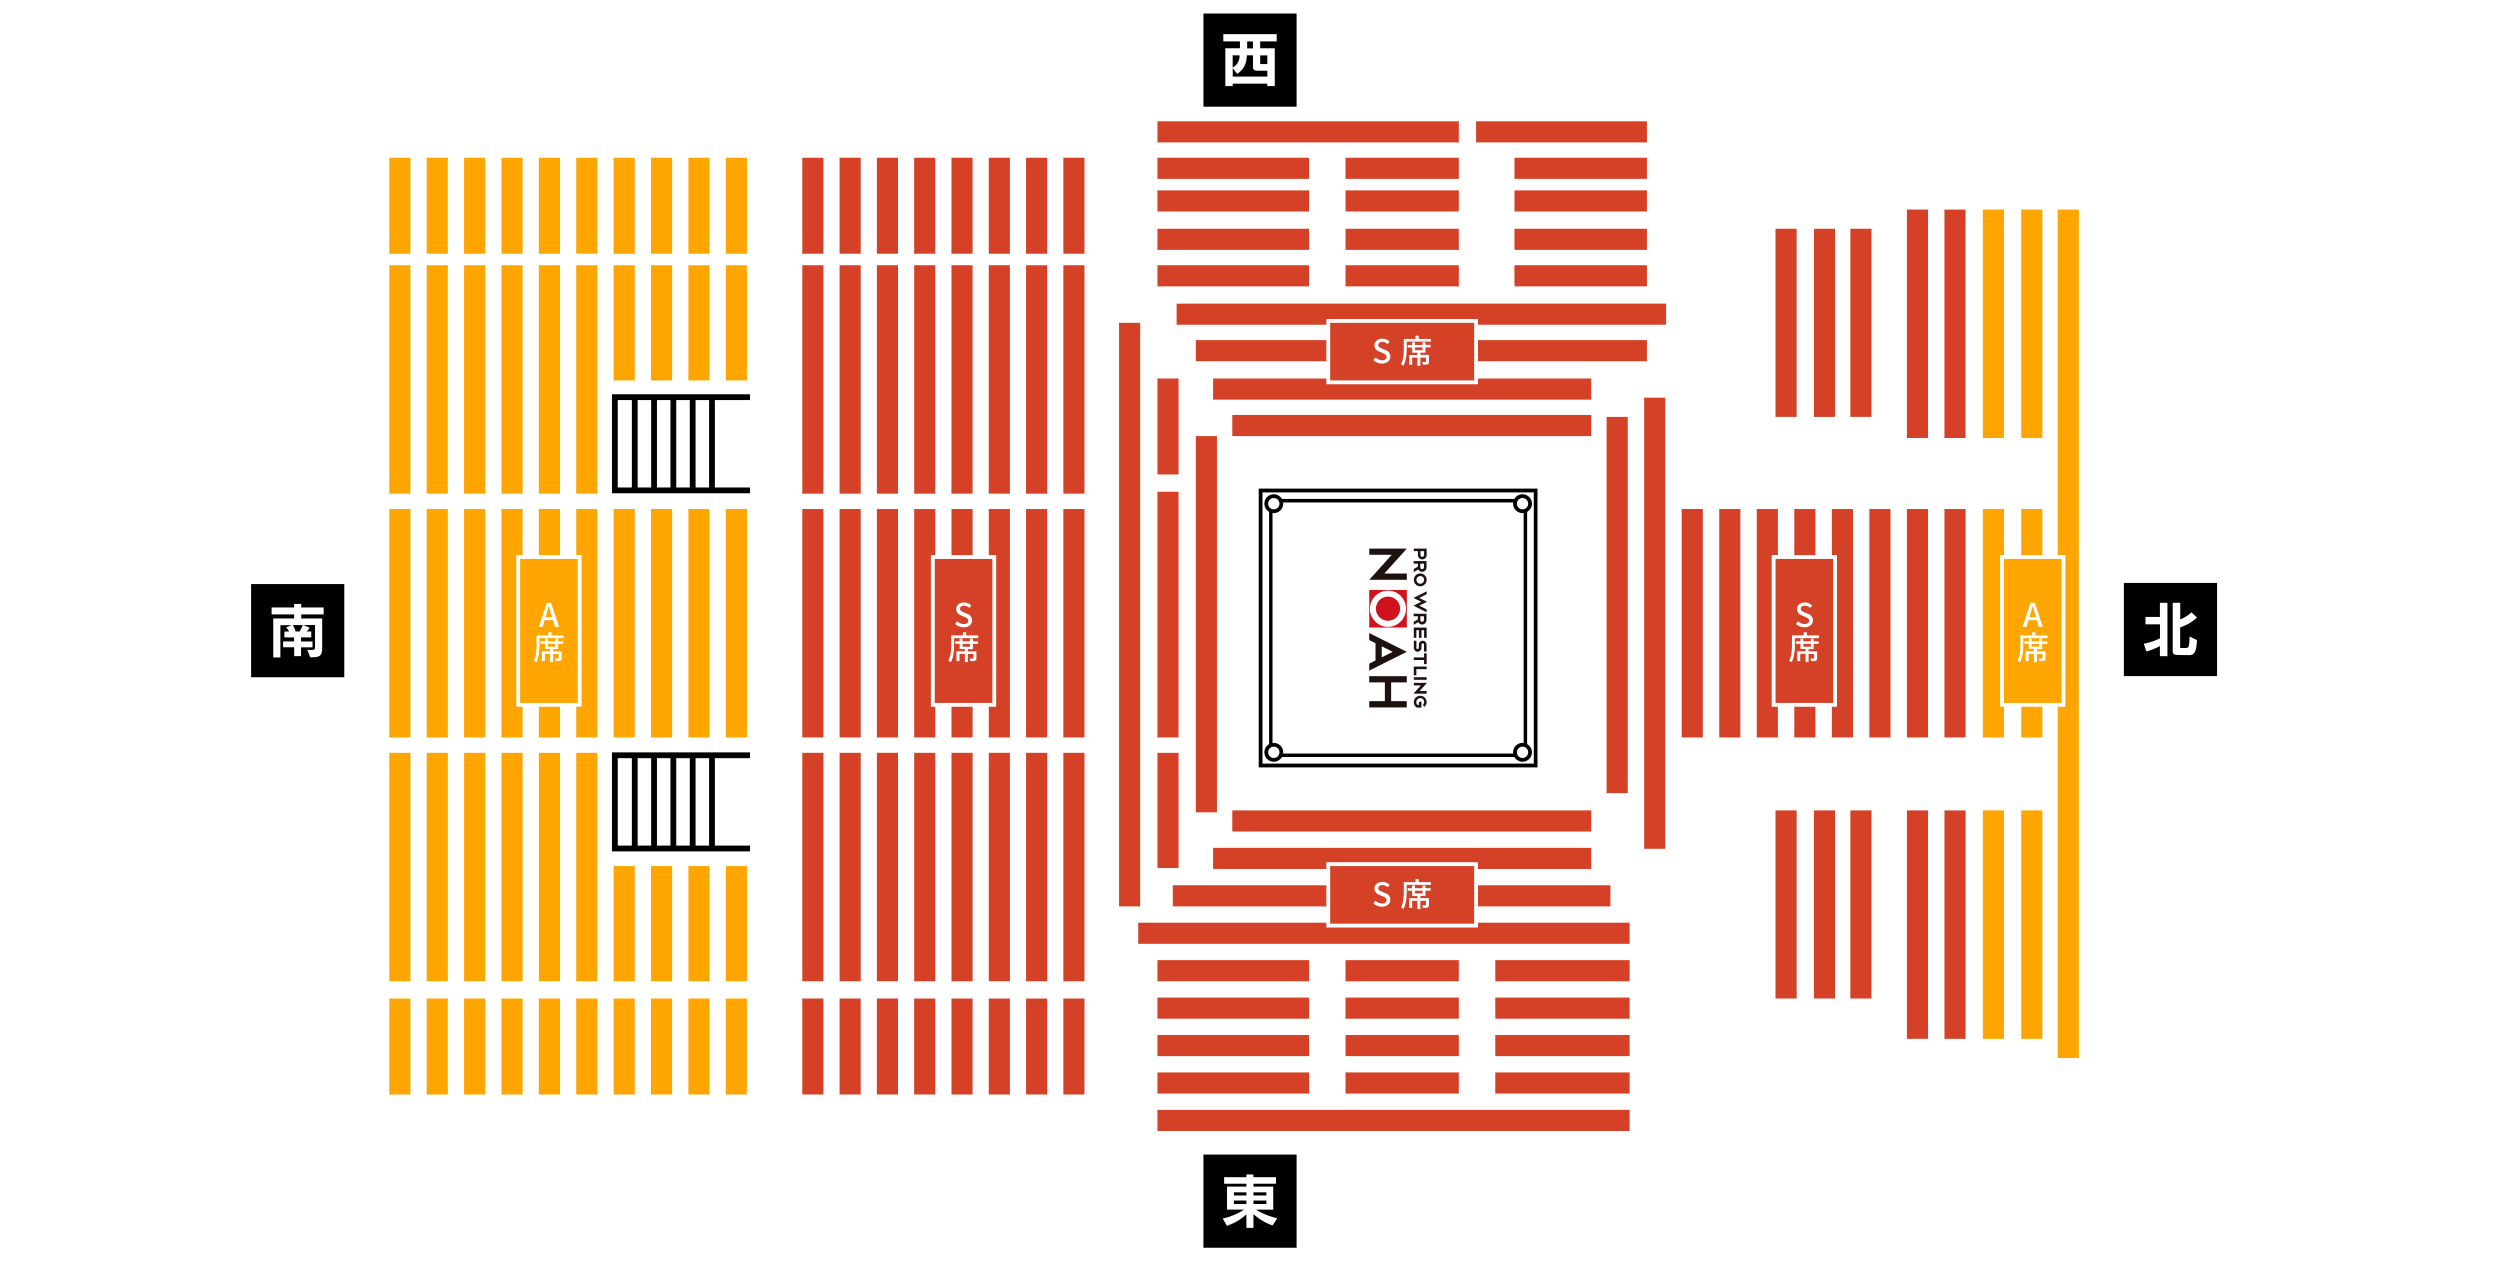 <svg xmlns="http://www.w3.org/2000/svg" viewBox="0 0 1110 560"><defs><style>.cls-1{fill:#fff;}.cls-2{fill:#1e1210;}.cls-3{fill:#cf121b;}.cls-4{fill:#d44127;}.cls-5{fill:orange;}.cls-6,.cls-7{fill:none;stroke-miterlimit:10;}.cls-6{stroke:#fff;stroke-width:3.41px;}.cls-7{stroke:#000;stroke-width:2.57px;}</style></defs><g id="レイヤー_3" data-name="レイヤー 3"><rect class="cls-1" width="1110" height="560"/></g><g id="レイヤー_2" data-name="レイヤー 2"><rect x="534.32" y="512.63" width="41.37" height="41.37"/><path class="cls-1" d="M565,544.11a25.33,25.33,0,0,1-8.47-5.06v6.11H553.4v-6a23.32,23.32,0,0,1-8.67,5.08L542.89,541a26.25,26.25,0,0,0,9.48-3.95h-7.58V526.84h8.61v-1.26h-9.88v-2.9h9.88v-1.21h3.13v1.21h10v2.9h-10v1.26h8.79v10.24h-7.71a32.69,32.69,0,0,0,9.5,3.84Zm-11.6-14.72h-5.53v1.4h5.53Zm0,3.64h-5.53v1.55h5.53Zm8.87-3.64h-5.74v1.4h5.74Zm0,3.64h-5.74v1.55h5.74Z"/><rect x="943" y="258.82" width="41.37" height="41.37"/><path class="cls-1" d="M959,291.35v-4.48a31.72,31.72,0,0,1-6,2.4l-1.16-3.45a28.94,28.94,0,0,0,7.19-2.4v-6.21H952.6v-3.29H959v-6.27h3.34v23.7Zm8.21-.53c-1.69,0-2.53-.26-2.53-1.74V267.65h3.34V275a16.4,16.4,0,0,0,5-3.11l2.45,2.29a20.41,20.41,0,0,1-7.48,4.4v8.79c0,.34.21.34.5.34h1.77c1.6,0,1.74-.39,1.92-5.13l3.29,1.63c-.37,5.92-1.32,6.66-3.79,6.66Z"/><rect x="111.49" y="259.32" width="41.37" height="41.37"/><path class="cls-1" d="M136.46,288.58h1c2.34,0,2.4-.08,2.4-1.55v-9.5h-5.22l2.82,1.15a7.44,7.44,0,0,1-1.26,1.69h2V283h-4.53v1.82h5.08v2.61h-5.08v3.89h-3.06V287.4H125.7v-2.61h4.89V283h-4.31v-2.6h2.1a8.2,8.2,0,0,0-1.37-1.82l2.58-1h-5.1v14.32h-3.16V274.6h9.26v-1.81h-10v-3.08h10v-1.56h3.16v1.56h9.95v3.08h-9.95v1.81h9.3v11.74c0,4.66-.22,5.51-5.3,5.51ZM130,277.53a16.26,16.26,0,0,1,1.27,2.84H133a15.4,15.4,0,0,0,1.45-2.84Z"/><rect x="534.32" y="6" width="41.37" height="41.37"/><path class="cls-1" d="M562.69,38.21V37.16H547.31v1.05h-3.26V21.42h6.48V18.37h-7.38V15.15h23.7v3.22h-7.32v3.07H566V38.21ZM547.31,24.55V30a5.85,5.85,0,0,0,3.06-5.4Zm15.38,6.87h-3.85c-1.68,0-2.52-.26-2.52-1.73V24.58h-2.71c-.19,3.52-1.08,6-4.27,8.24l-2-2.53V34h15.38Zm-6.37-13h-2.58v3.07h2.58Zm6.37,6.18h-3.16V28.1c0,.35.05.35.5.35h2.66Z"/><path d="M681,218.62V339.05H560.55V218.62H681m1.67-1.68H558.87V340.72H682.65V216.94Z"/><rect class="cls-1" x="564.25" y="222.32" width="113.03" height="113.03"/><path d="M676.5,223.09V334.57H565V223.09H676.5m1.55-1.55H563.47V336.12H678.05V221.54Z"/><circle class="cls-1" cx="565.57" cy="223.63" r="3.35"/><path d="M565.57,221.12a2.51,2.51,0,1,1-2.51,2.51,2.51,2.51,0,0,1,2.51-2.51m0-1.67a4.18,4.18,0,1,0,4.18,4.18,4.19,4.19,0,0,0-4.18-4.18Z"/><circle class="cls-1" cx="565.57" cy="334.03" r="3.35"/><path d="M565.57,331.52a2.51,2.51,0,1,1-2.51,2.51,2.51,2.51,0,0,1,2.51-2.51m0-1.67a4.18,4.18,0,1,0,4.18,4.18,4.19,4.19,0,0,0-4.18-4.18Z"/><circle class="cls-1" cx="675.96" cy="334.03" r="3.35"/><path d="M676,331.52a2.51,2.51,0,1,1-2.51,2.51,2.51,2.51,0,0,1,2.51-2.51m0-1.67a4.18,4.18,0,1,0,4.18,4.18,4.18,4.18,0,0,0-4.18-4.18Z"/><circle class="cls-1" cx="675.96" cy="223.63" r="3.35"/><path d="M676,221.12a2.51,2.51,0,1,1-2.51,2.51,2.51,2.51,0,0,1,2.51-2.51m0-1.67a4.18,4.18,0,1,0,4.18,4.18,4.18,4.18,0,0,0-4.18-4.18Z"/><rect class="cls-1" x="608.05" y="262.04" width="16.43" height="16.43" transform="translate(886.52 -346.02) rotate(90)"/><path class="cls-2" d="M629.55,244.7v1.73a1.94,1.94,0,0,0,3.32,1.37,1.87,1.87,0,0,0,.57-1.37v-2.86h-5.72v1.13h1.83m2.75,0v1.73a.76.76,0,0,1-.24.56.78.78,0,0,1-.57.24.82.82,0,0,1-.8-.8V244.7Z"/><path class="cls-2" d="M629.55,250.22v1.37l-1.83,1.06V254l2-1.16a1.91,1.91,0,0,0,.65.74,1.94,1.94,0,0,0,3-1.6v-2.86h-5.72v1.14h1.83m2.75,0v1.72a.81.81,0,0,1-1.61,0v-1.72Z"/><path class="cls-2" d="M633.44,257.45a2.73,2.73,0,0,0-.84-2,2.8,2.8,0,0,0-2-.84,2.87,2.87,0,0,0-2.86,2.86,2.73,2.73,0,0,0,.84,2,2.7,2.7,0,0,0,2,.85,2.89,2.89,0,0,0,2.86-2.87m-4.08,1.21a1.72,1.72,0,0,1,2.43-2.43,1.69,1.69,0,0,1,.51,1.22,1.74,1.74,0,0,1-1.72,1.72A1.65,1.65,0,0,1,629.36,258.66Z"/><polyline class="cls-2" points="631.02 267.19 627.58 268.92 633.44 271.85 633.44 270.58 630.13 268.92 633.58 267.19 630.13 265.48 633.44 263.81 633.44 262.54 627.58 265.48 631.02 267.19"/><path class="cls-2" d="M629.55,273.63V275l-1.83,1.06v1.32l2-1.17a1.91,1.91,0,0,0,.65.74,1.94,1.94,0,0,0,3-1.6v-2.86h-5.72v1.14h1.83m2.75,0v1.72a.81.81,0,0,1-1.61,0v-1.72Z"/><polyline class="cls-2" points="628.86 283.19 628.86 279.79 630.01 279.79 630.01 283.19 631.14 283.19 631.14 279.79 632.29 279.79 632.29 283.19 633.44 283.19 633.44 278.65 627.72 278.65 627.72 283.19 628.86 283.19"/><path class="cls-2" d="M628.22,288.84a1.65,1.65,0,0,0,1.21.51,1.72,1.72,0,0,0,1.71-1.72v-1.37a.55.55,0,0,1,.17-.41.57.57,0,0,1,.42-.17.6.6,0,0,1,.22,0,.57.57,0,0,1,.18.12.76.76,0,0,1,.12.19.59.59,0,0,1,0,.23v3.09h1.14v-3.09a1.64,1.64,0,0,0-.51-1.22,1.71,1.71,0,0,0-2.42,0,1.63,1.63,0,0,0-.5,1.22v1.37a.52.52,0,0,1-.18.4.51.51,0,0,1-.4.17.59.59,0,0,1-.23,0A.57.57,0,0,1,629,288a.45.45,0,0,1-.11-.19.54.54,0,0,1,0-.22v-3.09h-1.14v3.09a1.66,1.66,0,0,0,.5,1.21"/><polyline class="cls-2" points="627.72 291.89 627.72 293.04 632.29 293.04 632.29 294.87 633.44 294.87 633.44 290.06 632.29 290.06 632.29 291.89 627.72 291.89"/><polyline class="cls-2" points="633.44 297.1 633.44 295.96 627.72 295.96 627.72 299.85 628.86 299.85 628.86 297.1 633.44 297.1"/><rect class="cls-2" x="627.72" y="300.69" width="5.72" height="1.14"/><polyline class="cls-2" points="630.87 304.32 627.75 307.8 627.59 307.99 633.45 307.99 633.45 306.84 630.29 306.84 633.59 303.18 627.73 303.18 627.73 304.32 630.87 304.32"/><path class="cls-2" d="M631.14,311.57H630V313h-.6a1.69,1.69,0,0,1-.4-.55,1.74,1.74,0,0,1,.35-1.93,1.72,1.72,0,1,1,2.43,2.43l-.08.08.81.81.08-.08a2.79,2.79,0,0,0,.84-2,2.73,2.73,0,0,0-.84-2,2.76,2.76,0,0,0-2-.84,2.87,2.87,0,0,0-2.86,2.86,2.76,2.76,0,0,0,.09.71,3.12,3.12,0,0,0,.26.66,2.78,2.78,0,0,0,.41.56,2.86,2.86,0,0,0,.52.46l0,0h2.11v-2.53"/><polyline class="cls-2" points="614.64 254.66 624.63 243.57 607.96 243.57 607.96 246.33 617.93 246.33 607.94 257.44 624.63 257.44 624.63 254.66 614.64 254.66"/><path class="cls-2" d="M607.94,281.08v3.1l2.78,1.42v7.65l-2.78,1.4v3.09l16.66-8.33-16.66-8.33m5.55,5.88,4.89,2.45-4.89,2.45Z"/><polyline class="cls-2" points="617.66 311.31 617.66 302.98 624.6 302.98 624.6 300.22 607.94 300.22 607.94 302.98 614.88 302.98 614.88 311.31 607.94 311.31 607.94 314.1 624.6 314.1 624.6 311.31 617.66 311.31"/><path class="cls-3" d="M621.64,270.25a5.34,5.34,0,0,0-5.36-5.35,5.31,5.31,0,0,0-5.36,5.35,5.35,5.35,0,0,0,9.14,3.78A5.12,5.12,0,0,0,621.64,270.25Z"/><path class="cls-3" d="M624.63,261.92H607.94v16.69h16.69Zm-8.36,16.39a7.6,7.6,0,0,1-5.67-2.38,7.68,7.68,0,0,1-2.37-5.68h0a8.07,8.07,0,0,1,8-8,7.76,7.76,0,0,1,5.69,2.36,8.06,8.06,0,0,1-5.68,13.73Z"/><rect class="cls-4" x="547.14" y="359.82" width="159.38" height="9.38"/><rect class="cls-4" x="547.14" y="184.25" width="159.38" height="9.38"/><rect class="cls-4" x="452.11" y="272.46" width="167.05" height="9.38" transform="translate(812.78 -258.48) rotate(90)"/><rect class="cls-4" x="634.5" y="263.94" width="167.05" height="9.38" transform="translate(986.65 -449.4) rotate(90)"/><rect class="cls-4" x="717.31" y="272.03" width="101.42" height="9.38" transform="translate(1044.75 -491.3) rotate(90)"/><rect class="cls-4" x="700.65" y="272.03" width="101.42" height="9.38" transform="translate(1028.08 -474.64) rotate(90)"/><rect class="cls-4" x="733.98" y="272.03" width="101.42" height="9.38" transform="translate(1061.41 -507.97) rotate(90)"/><rect class="cls-4" x="750.65" y="272.03" width="101.42" height="9.38" transform="translate(1078.08 -524.64) rotate(90)"/><rect class="cls-4" x="767.31" y="272.03" width="101.42" height="9.38" transform="translate(1094.75 -541.3) rotate(90)"/><rect class="cls-4" x="783.98" y="272.03" width="101.42" height="9.38" transform="translate(1111.41 -557.97) rotate(90)"/><rect class="cls-4" x="800.65" y="272.03" width="101.42" height="9.38" transform="translate(1128.08 -574.64) rotate(90)"/><rect class="cls-4" x="817.32" y="272.03" width="101.42" height="9.38" transform="translate(1144.75 -591.31) rotate(90)"/><rect class="cls-4" x="800.65" y="139.08" width="101.42" height="9.38" transform="translate(995.12 -707.6) rotate(90)"/><rect class="cls-4" x="784.5" y="138.65" width="83.53" height="9.38" transform="translate(969.6 -682.93) rotate(90)"/><rect class="cls-4" x="768.31" y="138.65" width="83.53" height="9.38" transform="translate(953.41 -666.73) rotate(90)"/><rect class="cls-4" x="751.26" y="138.65" width="83.53" height="9.38" transform="translate(936.36 -649.69) rotate(90)"/><rect class="cls-4" x="784.5" y="396.9" width="83.53" height="9.38" transform="translate(1227.85 -424.68) rotate(90)"/><rect class="cls-4" x="768.31" y="396.9" width="83.53" height="9.38" transform="translate(1211.65 -408.49) rotate(90)"/><rect class="cls-4" x="751.26" y="396.9" width="83.53" height="9.38" transform="translate(1194.61 -391.44) rotate(90)"/><rect class="cls-4" x="817.32" y="139.08" width="101.42" height="9.38" transform="translate(1011.79 -724.26) rotate(90)"/><rect class="cls-4" x="800.65" y="405.84" width="101.42" height="9.38" transform="translate(1261.89 -440.83) rotate(90)"/><rect class="cls-4" x="817.32" y="405.84" width="101.42" height="9.38" transform="translate(1278.56 -457.49) rotate(90)"/><rect class="cls-4" x="634.54" y="272.03" width="200.29" height="9.38" transform="translate(1011.41 -457.97) rotate(90)"/><rect class="cls-4" x="497.28" y="184.67" width="42.61" height="9.38" transform="translate(707.95 -329.22) rotate(90)"/><rect class="cls-4" x="455.52" y="86.66" width="42.61" height="9.38" transform="translate(568.17 -385.48) rotate(90)"/><rect class="cls-4" x="438.96" y="86.66" width="42.61" height="9.38" transform="translate(551.61 -368.92) rotate(90)"/><rect class="cls-4" x="422.4" y="86.66" width="42.61" height="9.38" transform="translate(535.05 -352.36) rotate(90)"/><rect class="cls-4" x="405.84" y="86.66" width="42.61" height="9.38" transform="translate(518.49 -335.8) rotate(90)"/><rect class="cls-4" x="389.28" y="86.66" width="42.61" height="9.38" transform="translate(501.93 -319.24) rotate(90)"/><rect class="cls-4" x="372.72" y="86.66" width="42.61" height="9.38" transform="translate(485.38 -302.68) rotate(90)"/><rect class="cls-4" x="356.16" y="86.66" width="42.61" height="9.38" transform="translate(468.82 -286.12) rotate(90)"/><rect class="cls-4" x="339.6" y="86.66" width="42.61" height="9.38" transform="translate(452.26 -269.56) rotate(90)"/><rect class="cls-5" x="305.63" y="86.66" width="42.61" height="9.38" transform="translate(418.29 -235.59) rotate(90)"/><rect class="cls-5" x="289.03" y="86.66" width="42.61" height="9.38" transform="translate(401.69 -218.99) rotate(90)"/><rect class="cls-5" x="272.43" y="86.66" width="42.61" height="9.38" transform="translate(385.09 -202.39) rotate(90)"/><rect class="cls-5" x="255.83" y="86.66" width="42.61" height="9.38" transform="translate(368.49 -185.79) rotate(90)"/><rect class="cls-5" x="239.23" y="86.66" width="42.61" height="9.38" transform="translate(351.89 -169.2) rotate(90)"/><rect class="cls-5" x="222.64" y="86.66" width="42.61" height="9.38" transform="translate(335.29 -152.6) rotate(90)"/><rect class="cls-5" x="206.04" y="86.66" width="42.61" height="9.38" transform="translate(318.69 -136) rotate(90)"/><rect class="cls-5" x="189.44" y="86.66" width="42.61" height="9.38" transform="translate(302.09 -119.4) rotate(90)"/><rect class="cls-5" x="172.84" y="86.66" width="42.61" height="9.38" transform="translate(285.49 -102.8) rotate(90)"/><rect class="cls-5" x="156.24" y="86.66" width="42.61" height="9.38" transform="translate(268.89 -86.2) rotate(90)"/><rect class="cls-5" x="305.63" y="459.97" width="42.61" height="9.38" transform="translate(791.59 137.71) rotate(90)"/><rect class="cls-5" x="289.03" y="459.97" width="42.61" height="9.38" transform="translate(774.99 154.31) rotate(90)"/><rect class="cls-5" x="272.43" y="459.97" width="42.61" height="9.38" transform="translate(758.39 170.91) rotate(90)"/><rect class="cls-5" x="255.83" y="459.97" width="42.61" height="9.38" transform="translate(741.79 187.51) rotate(90)"/><rect class="cls-5" x="239.23" y="459.97" width="42.61" height="9.38" transform="translate(725.2 204.11) rotate(90)"/><rect class="cls-5" x="222.64" y="459.97" width="42.61" height="9.38" transform="translate(708.6 220.71) rotate(90)"/><rect class="cls-5" x="206.04" y="459.97" width="42.61" height="9.38" transform="translate(692 237.31) rotate(90)"/><rect class="cls-5" x="189.44" y="459.97" width="42.61" height="9.38" transform="translate(675.4 253.91) rotate(90)"/><rect class="cls-5" x="172.84" y="459.97" width="42.61" height="9.38" transform="translate(658.8 270.51) rotate(90)"/><rect class="cls-5" x="156.24" y="459.97" width="42.61" height="9.38" transform="translate(642.2 287.11) rotate(90)"/><rect class="cls-5" x="301.37" y="138.65" width="51.14" height="9.38" transform="translate(470.28 -183.6) rotate(90)"/><rect class="cls-5" x="284.77" y="138.65" width="51.14" height="9.38" transform="translate(453.68 -167) rotate(90)"/><rect class="cls-5" x="268.17" y="138.65" width="51.14" height="9.38" transform="translate(437.08 -150.4) rotate(90)"/><rect class="cls-5" x="251.57" y="138.65" width="51.14" height="9.38" transform="translate(420.48 -133.8) rotate(90)"/><rect class="cls-5" x="301.37" y="405.42" width="51.14" height="9.38" transform="translate(737.05 83.16) rotate(90)"/><rect class="cls-5" x="284.77" y="405.42" width="51.14" height="9.38" transform="translate(720.45 99.76) rotate(90)"/><rect class="cls-5" x="268.17" y="405.42" width="51.14" height="9.38" transform="translate(703.85 116.36) rotate(90)"/><rect class="cls-5" x="251.57" y="405.42" width="51.14" height="9.38" transform="translate(687.25 132.96) rotate(90)"/><rect class="cls-5" x="209.83" y="163.79" width="101.42" height="9.38" transform="translate(429.02 -92.06) rotate(90)"/><rect class="cls-5" x="834.36" y="139.08" width="101.42" height="9.38" transform="translate(1028.84 -741.31) rotate(90)"/><rect class="cls-5" x="851.41" y="139.08" width="101.42" height="9.38" transform="translate(1045.88 -758.36) rotate(90)"/><rect class="cls-5" x="851.41" y="272.03" width="101.42" height="9.38" transform="translate(1178.84 -625.4) rotate(90)"/><rect class="cls-5" x="834.36" y="272.03" width="101.42" height="9.38" transform="translate(1161.79 -608.35) rotate(90)"/><rect class="cls-5" x="834.36" y="405.84" width="101.42" height="9.38" transform="translate(1295.6 -474.54) rotate(90)"/><rect class="cls-5" x="851.41" y="405.84" width="101.42" height="9.38" transform="translate(1312.65 -491.59) rotate(90)"/><rect class="cls-5" x="729.95" y="276.72" width="376.72" height="9.38" transform="translate(1199.72 -636.9) rotate(90)"/><rect class="cls-5" x="193.23" y="163.79" width="101.42" height="9.38" transform="translate(412.42 -75.46) rotate(90)"/><rect class="cls-5" x="176.63" y="163.79" width="101.42" height="9.38" transform="translate(395.82 -58.86) rotate(90)"/><rect class="cls-5" x="160.03" y="163.79" width="101.42" height="9.38" transform="translate(379.22 -42.26) rotate(90)"/><rect class="cls-5" x="143.43" y="163.79" width="101.42" height="9.38" transform="translate(362.62 -25.67) rotate(90)"/><rect class="cls-5" x="126.83" y="163.79" width="101.42" height="9.38" transform="translate(346.02 -9.07) rotate(90)"/><rect class="cls-5" x="209.83" y="380.27" width="101.42" height="9.38" transform="translate(645.5 124.42) rotate(90)"/><rect class="cls-5" x="193.23" y="380.27" width="101.42" height="9.38" transform="translate(628.91 141.02) rotate(90)"/><rect class="cls-5" x="176.63" y="380.27" width="101.42" height="9.38" transform="translate(612.31 157.62) rotate(90)"/><rect class="cls-5" x="160.03" y="380.27" width="101.42" height="9.38" transform="translate(595.71 174.22) rotate(90)"/><rect class="cls-5" x="143.43" y="380.27" width="101.42" height="9.38" transform="translate(579.11 190.82) rotate(90)"/><rect class="cls-5" x="126.83" y="380.27" width="101.42" height="9.38" transform="translate(562.51 207.42) rotate(90)"/><rect class="cls-5" x="209.83" y="272.03" width="101.42" height="9.38" transform="translate(537.26 16.18) rotate(90)"/><rect class="cls-5" x="193.23" y="272.03" width="101.42" height="9.38" transform="translate(520.66 32.78) rotate(90)"/><rect class="cls-5" x="176.63" y="272.03" width="101.42" height="9.38" transform="translate(504.06 49.38) rotate(90)"/><rect class="cls-5" x="160.03" y="272.03" width="101.42" height="9.38" transform="translate(487.46 65.98) rotate(90)"/><rect class="cls-5" x="276.23" y="272.03" width="101.42" height="9.38" transform="translate(603.66 -50.22) rotate(90)"/><rect class="cls-5" x="259.63" y="272.03" width="101.42" height="9.38" transform="translate(587.06 -33.62) rotate(90)"/><rect class="cls-5" x="243.03" y="272.03" width="101.42" height="9.38" transform="translate(570.46 -17.02) rotate(90)"/><rect class="cls-5" x="226.43" y="272.03" width="101.42" height="9.38" transform="translate(553.86 -0.42) rotate(90)"/><rect class="cls-5" x="143.43" y="272.03" width="101.42" height="9.38" transform="translate(470.87 82.58) rotate(90)"/><rect class="cls-5" x="126.83" y="272.03" width="101.42" height="9.38" transform="translate(454.27 99.18) rotate(90)"/><rect class="cls-4" x="455.52" y="459.97" width="42.61" height="9.38" transform="translate(941.48 -12.17) rotate(90)"/><rect class="cls-4" x="438.96" y="459.97" width="42.61" height="9.38" transform="translate(924.92 4.39) rotate(90)"/><rect class="cls-4" x="422.4" y="459.97" width="42.61" height="9.38" transform="translate(908.36 20.95) rotate(90)"/><rect class="cls-4" x="405.84" y="459.97" width="42.61" height="9.38" transform="translate(891.8 37.51) rotate(90)"/><rect class="cls-4" x="389.28" y="459.97" width="42.61" height="9.38" transform="translate(875.24 54.07) rotate(90)"/><rect class="cls-4" x="372.72" y="459.97" width="42.61" height="9.38" transform="translate(858.68 70.62) rotate(90)"/><rect class="cls-4" x="356.16" y="459.97" width="42.61" height="9.38" transform="translate(842.12 87.18) rotate(90)"/><rect class="cls-4" x="339.6" y="459.97" width="42.61" height="9.38" transform="translate(825.56 103.74) rotate(90)"/><rect class="cls-4" x="426.11" y="163.79" width="101.42" height="9.38" transform="translate(645.3 -308.34) rotate(90)"/><rect class="cls-4" x="409.55" y="163.79" width="101.42" height="9.38" transform="translate(628.74 -291.78) rotate(90)"/><rect class="cls-4" x="392.99" y="163.79" width="101.42" height="9.38" transform="translate(612.18 -275.23) rotate(90)"/><rect class="cls-4" x="376.43" y="163.79" width="101.42" height="9.38" transform="translate(595.62 -258.67) rotate(90)"/><rect class="cls-4" x="359.88" y="163.79" width="101.42" height="9.38" transform="translate(579.07 -242.11) rotate(90)"/><rect class="cls-4" x="343.32" y="163.79" width="101.42" height="9.38" transform="translate(562.51 -225.55) rotate(90)"/><rect class="cls-4" x="326.76" y="163.79" width="101.42" height="9.38" transform="translate(545.95 -208.99) rotate(90)"/><rect class="cls-4" x="310.2" y="163.79" width="101.42" height="9.38" transform="translate(529.39 -192.43) rotate(90)"/><rect class="cls-4" x="426.11" y="272.03" width="101.42" height="9.38" transform="translate(753.54 -200.1) rotate(90)"/><rect class="cls-4" x="409.55" y="272.03" width="101.42" height="9.38" transform="translate(736.98 -183.54) rotate(90)"/><rect class="cls-4" x="392.99" y="272.03" width="101.42" height="9.38" transform="translate(720.43 -166.98) rotate(90)"/><rect class="cls-4" x="376.43" y="272.03" width="101.42" height="9.38" transform="translate(703.87 -150.43) rotate(90)"/><rect class="cls-4" x="359.88" y="272.03" width="101.42" height="9.38" transform="translate(687.31 -133.87) rotate(90)"/><rect class="cls-4" x="343.32" y="272.03" width="101.42" height="9.38" transform="translate(670.75 -117.31) rotate(90)"/><rect class="cls-4" x="326.76" y="272.03" width="101.42" height="9.38" transform="translate(654.19 -100.75) rotate(90)"/><rect class="cls-4" x="310.2" y="272.03" width="101.42" height="9.38" transform="translate(637.63 -84.19) rotate(90)"/><rect class="cls-4" x="426.11" y="380.27" width="101.42" height="9.38" transform="translate(861.78 -91.86) rotate(90)"/><rect class="cls-4" x="409.55" y="380.27" width="101.42" height="9.38" transform="translate(845.23 -75.3) rotate(90)"/><rect class="cls-4" x="392.99" y="380.27" width="101.42" height="9.38" transform="translate(828.67 -58.74) rotate(90)"/><rect class="cls-4" x="376.43" y="380.27" width="101.42" height="9.38" transform="translate(812.11 -42.18) rotate(90)"/><rect class="cls-4" x="359.88" y="380.27" width="101.42" height="9.38" transform="translate(795.55 -25.62) rotate(90)"/><rect class="cls-4" x="343.32" y="380.27" width="101.42" height="9.38" transform="translate(778.99 -9.07) rotate(90)"/><rect class="cls-4" x="326.76" y="380.27" width="101.42" height="9.38" transform="translate(762.43 7.49) rotate(90)"/><rect class="cls-4" x="310.2" y="380.27" width="101.42" height="9.38" transform="translate(745.87 24.05) rotate(90)"/><rect class="cls-4" x="464.04" y="268.2" width="109.09" height="9.38" transform="translate(791.47 -245.7) rotate(90)"/><rect class="cls-4" x="493.02" y="355.13" width="51.14" height="9.38" transform="translate(878.41 -158.76) rotate(90)"/><rect class="cls-4" x="371.99" y="268.2" width="259.1" height="9.38" transform="translate(774.43 -228.65) rotate(90)"/><rect class="cls-4" x="538.61" y="168.05" width="167.9" height="9.38"/><rect class="cls-4" x="530.94" y="151.01" width="200.29" height="9.38"/><rect class="cls-4" x="522.42" y="134.81" width="217.34" height="9.38"/><rect class="cls-4" x="672.42" y="117.77" width="58.81" height="9.38"/><rect class="cls-4" x="672.42" y="101.57" width="58.81" height="9.38"/><rect class="cls-4" x="672.42" y="84.53" width="58.81" height="9.38"/><rect class="cls-4" x="672.42" y="70.04" width="58.81" height="9.38"/><rect class="cls-4" x="655.38" y="53.85" width="75.85" height="9.38"/><rect class="cls-4" x="597.42" y="117.77" width="50.29" height="9.38"/><rect class="cls-4" x="597.42" y="101.57" width="50.29" height="9.38"/><rect class="cls-4" x="597.42" y="84.53" width="50.29" height="9.38"/><rect class="cls-4" x="597.42" y="70.04" width="50.29" height="9.38"/><rect class="cls-4" x="513.9" y="53.85" width="133.81" height="9.38"/><rect class="cls-4" x="513.9" y="117.77" width="67.33" height="9.38"/><rect class="cls-4" x="513.9" y="101.57" width="67.33" height="9.38"/><rect class="cls-4" x="513.9" y="84.53" width="67.33" height="9.38"/><rect class="cls-4" x="513.9" y="70.04" width="67.33" height="9.38"/><rect class="cls-4" x="538.61" y="376.44" width="167.9" height="9.38"/><rect class="cls-4" x="520.72" y="393.06" width="194.32" height="9.38"/><rect class="cls-4" x="505.37" y="409.68" width="218.19" height="9.38"/><rect class="cls-4" x="513.9" y="492.78" width="209.66" height="9.38"/><rect class="cls-4" x="513.9" y="426.3" width="67.33" height="9.38"/><rect class="cls-4" x="513.9" y="442.92" width="67.33" height="9.38"/><rect class="cls-4" x="513.9" y="459.54" width="67.33" height="9.38"/><rect class="cls-4" x="513.9" y="476.16" width="67.33" height="9.38"/><rect class="cls-4" x="597.42" y="426.3" width="50.29" height="9.38"/><rect class="cls-4" x="597.42" y="442.92" width="50.29" height="9.38"/><rect class="cls-4" x="597.42" y="459.54" width="50.29" height="9.38"/><rect class="cls-4" x="597.42" y="476.16" width="50.29" height="9.38"/><rect class="cls-4" x="663.9" y="426.3" width="59.66" height="9.38"/><rect class="cls-4" x="663.9" y="442.92" width="59.66" height="9.38"/><rect class="cls-4" x="663.9" y="459.54" width="59.66" height="9.38"/><rect class="cls-4" x="663.9" y="476.16" width="59.66" height="9.38"/><rect class="cls-6" x="415.03" y="248.17" width="25.57" height="63.92"/><rect class="cls-4" x="415.03" y="248.17" width="25.57" height="63.92"/><path class="cls-1" d="M424.06,277l1-1.16a4.17,4.17,0,0,0,2.84,1.26c1.29,0,2-.61,2-1.51s-.73-1.28-1.72-1.71l-1.47-.64a3.07,3.07,0,0,1-2.18-2.8c0-1.68,1.48-2.94,3.51-2.94a4.54,4.54,0,0,1,3.23,1.35l-.88,1.07a3.43,3.43,0,0,0-2.35-1c-1.09,0-1.8.53-1.8,1.38s.86,1.26,1.73,1.61l1.46.62a3,3,0,0,1,2.18,2.89c0,1.71-1.42,3.1-3.76,3.1A5.37,5.37,0,0,1,424.06,277Z"/><path class="cls-1" d="M434.36,282.12v1.21H423.62v2.88c0,2.28-.21,5.64-1.47,7.84a6.29,6.29,0,0,0-1.1-.75c1.17-2,1.28-5,1.28-7.09v-4.09h5.21v-1.4H429v1.4ZM432,284.78h2.28v1.11H432v2.32h-2.28v1h3.82v3c0,.61-.12.94-.57,1.15a6.45,6.45,0,0,1-2.1.18,4.92,4.92,0,0,0-.38-1.16c.66,0,1.28,0,1.48,0s.25-.06.25-.22v-1.77h-2.5V294h-1.31v-3.67H426v3.19h-1.32v-4.35h3.69v-1h-2.29v-2.32h-2v-1.11h2v-1.19h1.26v1.19h3.32v-1.19H432Zm-1.3,1.11h-3.32v1.25h3.32Z"/><rect class="cls-6" x="788.34" y="248.17" width="25.57" height="63.92"/><rect class="cls-4" x="788.34" y="248.17" width="25.57" height="63.92"/><path class="cls-1" d="M797.37,277l1-1.16a4.19,4.19,0,0,0,2.85,1.26c1.29,0,2-.61,2-1.51s-.72-1.28-1.71-1.71l-1.48-.64a3.06,3.06,0,0,1-2.17-2.8c0-1.68,1.48-2.94,3.51-2.94a4.56,4.56,0,0,1,3.23,1.35l-.89,1.07a3.39,3.39,0,0,0-2.34-1c-1.09,0-1.8.53-1.8,1.38s.85,1.26,1.72,1.61l1.47.62a3,3,0,0,1,2.17,2.89c0,1.71-1.42,3.1-3.75,3.1A5.33,5.33,0,0,1,797.37,277Z"/><path class="cls-1" d="M807.66,282.12v1.21H796.92v2.88c0,2.28-.2,5.64-1.46,7.84a6.68,6.68,0,0,0-1.1-.75c1.17-2,1.27-5,1.27-7.09v-4.09h5.22v-1.4h1.41v1.4Zm-2.4,2.66h2.27v1.11h-2.27v2.32H803v1h3.81v3c0,.61-.11.94-.56,1.15a6.45,6.45,0,0,1-2.1.18,4.92,4.92,0,0,0-.38-1.16c.65,0,1.27,0,1.48,0s.24-.06.24-.22v-1.77H803V294h-1.32v-3.67H799.3v3.19H798v-4.35h3.68v-1h-2.29v-2.32h-2v-1.11h2v-1.19h1.26v1.19H804v-1.19h1.31ZM804,285.89h-3.32v1.25H804Z"/><rect class="cls-6" x="590.6" y="384.54" width="63.92" height="25.57"/><rect class="cls-4" x="590.6" y="384.54" width="63.92" height="25.57"/><path class="cls-1" d="M609.76,401.06l1-1.16a4.15,4.15,0,0,0,2.85,1.26c1.29,0,2-.61,2-1.51s-.72-1.27-1.71-1.71l-1.48-.64a3,3,0,0,1-2.17-2.79c0-1.68,1.48-2.95,3.51-2.95a4.6,4.6,0,0,1,3.23,1.35l-.89,1.07a3.38,3.38,0,0,0-2.34-1c-1.09,0-1.8.52-1.8,1.38s.85,1.26,1.72,1.6l1.47.63a3,3,0,0,1,2.17,2.88c0,1.71-1.42,3.1-3.75,3.1A5.33,5.33,0,0,1,609.76,401.06Z"/><path class="cls-1" d="M635.32,391.68v1.2H624.58v2.89c0,2.27-.2,5.64-1.46,7.84a6.12,6.12,0,0,0-1.1-.75c1.17-2.05,1.27-5,1.27-7.09v-4.09h5.22v-1.41h1.41v1.41Zm-2.4,2.65h2.27v1.12h-2.27v2.32h-2.28v1h3.81v3c0,.6-.11.94-.56,1.14a6.13,6.13,0,0,1-2.1.19,4.78,4.78,0,0,0-.38-1.16,14.75,14.75,0,0,0,1.48,0c.19,0,.24-.05.24-.21v-1.77h-2.49v3.67h-1.32v-3.67H627v3.19h-1.32v-4.35h3.68v-1H627v-2.32h-2v-1.12h2v-1.19h1.26v1.19h3.32v-1.19h1.31Zm-1.31,1.12h-3.32v1.25h3.32Z"/><rect class="cls-6" x="590.6" y="143.34" width="63.92" height="25.57"/><rect class="cls-4" x="590.6" y="143.34" width="63.92" height="25.57"/><path class="cls-1" d="M609.76,159.86l1-1.16a4.15,4.15,0,0,0,2.85,1.26c1.29,0,2-.61,2-1.51s-.72-1.27-1.71-1.71l-1.48-.64a3,3,0,0,1-2.17-2.79c0-1.69,1.48-2.95,3.51-2.95a4.6,4.6,0,0,1,3.23,1.35l-.89,1.07a3.38,3.38,0,0,0-2.34-.95c-1.09,0-1.8.52-1.8,1.37s.85,1.27,1.72,1.61l1.47.63a3,3,0,0,1,2.17,2.88c0,1.71-1.42,3.1-3.75,3.1A5.33,5.33,0,0,1,609.76,159.86Z"/><path class="cls-1" d="M635.32,150.48v1.2H624.58v2.89c0,2.27-.2,5.64-1.46,7.84a6.12,6.12,0,0,0-1.1-.75c1.17-2,1.27-5,1.27-7.09v-4.09h5.22v-1.41h1.41v1.41Zm-2.4,2.65h2.27v1.12h-2.27v2.32h-2.28v1h3.81v3c0,.61-.11.95-.56,1.15a6.13,6.13,0,0,1-2.1.19,4.78,4.78,0,0,0-.38-1.16,14.75,14.75,0,0,0,1.48,0c.19,0,.24-.05.24-.21v-1.77h-2.49v3.67h-1.32v-3.67H627v3.19h-1.32v-4.35h3.68v-1H627v-2.32h-2v-1.12h2v-1.19h1.26v1.19h3.32v-1.19h1.31Zm-1.31,1.12h-3.32v1.25h3.32Z"/><rect class="cls-6" x="230.94" y="248.17" width="25.57" height="63.92"/><rect class="cls-5" x="230.94" y="248.17" width="25.57" height="63.92"/><path class="cls-1" d="M245.55,275.35h-3.71l-.92,3h-1.71l3.54-10.67h1.94l3.54,10.67h-1.78Zm-.41-1.32-.42-1.44c-.36-1.16-.68-2.34-1-3.55h-.06c-.31,1.22-.64,2.39-1,3.55l-.43,1.44Z"/><path class="cls-1" d="M250.26,282.12v1.21H239.52v2.88c0,2.28-.2,5.64-1.46,7.84a6.76,6.76,0,0,0-1.11-.75c1.18-2,1.28-5,1.28-7.09v-4.09h5.22v-1.4h1.4v1.4Zm-2.41,2.66h2.28v1.11h-2.28v2.32h-2.27v1h3.81v3c0,.61-.11.94-.56,1.15a6.49,6.49,0,0,1-2.11.18,4.48,4.48,0,0,0-.37-1.16c.65,0,1.27,0,1.48,0s.24-.06.24-.22v-1.77h-2.49V294h-1.32v-3.67H241.9v3.19h-1.32v-4.35h3.68v-1H242v-2.32h-2v-1.11h2v-1.19h1.26v1.19h3.32v-1.19h1.3Zm-1.3,1.11h-3.32v1.25h3.32Z"/><rect class="cls-6" x="889.76" y="248.17" width="25.57" height="63.92"/><rect class="cls-5" x="889.76" y="248.17" width="25.57" height="63.92"/><path class="cls-1" d="M904.37,275.35h-3.71l-.91,3H898l3.54-10.67h1.94l3.54,10.67h-1.79ZM904,274l-.42-1.44c-.36-1.16-.68-2.34-1-3.55h-.06c-.3,1.22-.63,2.39-1,3.55l-.44,1.44Z"/><path class="cls-1" d="M909.09,282.12v1.21H898.34v2.88c0,2.28-.2,5.64-1.46,7.84a6.68,6.68,0,0,0-1.1-.75c1.17-2,1.27-5,1.27-7.09v-4.09h5.22v-1.4h1.41v1.4Zm-2.41,2.66H909v1.11h-2.28v2.32H904.4v1h3.82v3c0,.61-.12.94-.57,1.15a6.45,6.45,0,0,1-2.1.18,4.92,4.92,0,0,0-.38-1.16c.66,0,1.28,0,1.48,0s.25-.06.25-.22v-1.77h-2.5V294h-1.32v-3.67h-2.36v3.19H899.4v-4.35h3.68v-1h-2.29v-2.32h-2v-1.11h2v-1.19h1.27v1.19h3.32v-1.19h1.3Zm-1.3,1.11h-3.32v1.25h3.32Z"/><polyline class="cls-7" points="333 217.73 273 217.73 273 176.34 333 176.34"/><line class="cls-7" x1="281.83" y1="176.34" x2="281.83" y2="218.12"/><line class="cls-7" x1="290.4" y1="176.34" x2="290.4" y2="218.12"/><line class="cls-7" x1="298.97" y1="176.34" x2="298.97" y2="218.12"/><line class="cls-7" x1="307.55" y1="176.34" x2="307.55" y2="218.12"/><line class="cls-7" x1="316.12" y1="176.34" x2="316.12" y2="218.12"/><polyline class="cls-7" points="333 376.73 273 376.73 273 335.34 333 335.34"/><line class="cls-7" x1="281.83" y1="335.34" x2="281.83" y2="377.12"/><line class="cls-7" x1="290.4" y1="335.34" x2="290.4" y2="377.12"/><line class="cls-7" x1="298.97" y1="335.34" x2="298.97" y2="377.12"/><line class="cls-7" x1="307.55" y1="335.34" x2="307.55" y2="377.12"/><line class="cls-7" x1="316.12" y1="335.34" x2="316.12" y2="377.12"/></g></svg>